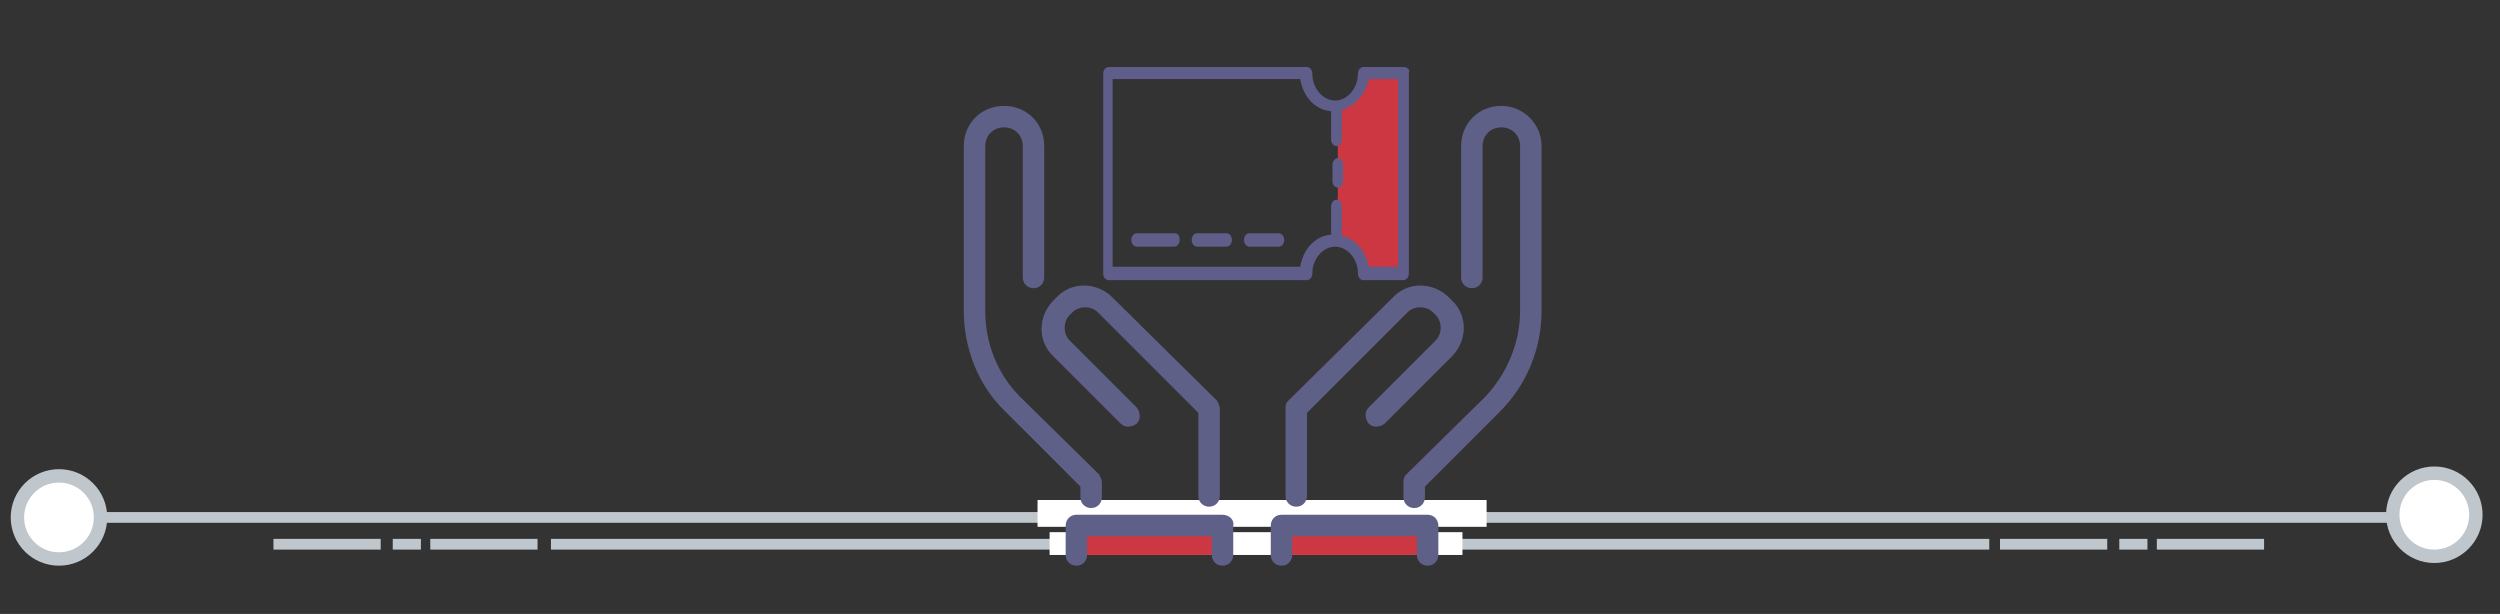 <?xml version="1.0" encoding="utf-8"?>
<!-- Generator: Adobe Illustrator 23.0.6, SVG Export Plug-In . SVG Version: 6.00 Build 0)  -->
<svg version="1.1" id="Layer_1" xmlns="http://www.w3.org/2000/svg" xmlns:xlink="http://www.w3.org/1999/xlink" x="0px" y="0px"
	 viewBox="0 0 186.5 45.8" style="enable-background:new 0 0 186.5 45.8;" xml:space="preserve">
<rect x="0" y="0" width="186.5" height="45.8" fill="#333333" stroke="none"/>
<style type="text/css">
	.st0{fill:#C0C7CC;}
	.st1{fill:#FFFFFF;stroke:#C0C7CC;stroke-miterlimit:10;}
	.st2{fill:#FFFFFF;}
	.st3{fill:#CD3742;}
	.st4{fill:#5F6088;}
	.st5{fill:#5F5D89;}
</style>
<g>
	<rect x="41.1" y="40.2" class="st0" width="107.3" height="0.8"/>
	<rect x="4.4" y="38.2" class="st0" width="178.2" height="0.8"/>
	<circle class="st1" cx="181.6" cy="38.4" r="3.1"/>
	<rect x="32.1" y="40.2" class="st0" width="8" height="0.8"/>
	<rect x="29.3" y="40.2" class="st0" width="2.1" height="0.8"/>
	<rect x="20.4" y="40.2" class="st0" width="8" height="0.8"/>
	<rect x="160.9" y="40.2" class="st0" width="8" height="0.8"/>
	<rect x="158.1" y="40.2" class="st0" width="2.1" height="0.8"/>
	<rect x="149.2" y="40.2" class="st0" width="8" height="0.8"/>
	<circle class="st1" cx="4.4" cy="38.6" r="3.1"/>
</g>
<rect x="77.4" y="37.3" class="st2" width="33.5" height="2"/>
<rect x="78.3" y="39.7" class="st2" width="30.8" height="1.7"/>
<g>
	<g>
		<g>
			<rect x="80.3" y="39.2" class="st3" width="10.9" height="2.2"/>
		</g>
	</g>
	<g>
		<g>
			<rect x="95.6" y="39.2" class="st3" width="10.9" height="2.2"/>
		</g>
	</g>
	<g>
		<g>
			<path class="st4" d="M80.6,37.1c0,0.5,0.4,0.8,0.8,0.8c0.5,0,0.8-0.4,0.8-0.8V36c0-0.2-0.1-0.4-0.2-0.6l-5.9-5.8
				c-1.7-1.7-2.6-4-2.6-6.4V10.9c0-0.8,0.6-1.4,1.4-1.4s1.4,0.6,1.4,1.4v9.8c0,0.5,0.4,0.8,0.8,0.8c0.5,0,0.8-0.4,0.8-0.8v-9.8
				c0-1.7-1.3-3-3-3s-3,1.3-3,3v12.3c0,2.8,1.1,5.6,3.1,7.5l5.6,5.6L80.6,37.1L80.6,37.1z M96.1,29.9c-0.2,0.2-0.2,0.4-0.2,0.6V37
				c0,0.5,0.4,0.8,0.8,0.8c0.5,0,0.8-0.4,0.8-0.8v-6.2l7.5-7.5c0.5-0.5,1.4-0.5,1.9,0l0.2,0.2c0.5,0.5,0.5,1.4,0,1.9l-5,5
				c-0.3,0.3-0.3,0.8,0,1.2c0.3,0.3,0.8,0.3,1.2,0l5-5c1.2-1.2,1.2-3.1,0-4.2l-0.2-0.2c-1.2-1.2-3.1-1.2-4.2,0L96.1,29.9z
				 M91.2,38.4H80.3c-0.5,0-0.8,0.4-0.8,0.8v2.2c0,0.5,0.4,0.8,0.8,0.8c0.5,0,0.8-0.4,0.8-0.8V40h9.3v1.4c0,0.5,0.4,0.8,0.8,0.8
				c0.5,0,0.8-0.4,0.8-0.8v-2.2C92.1,38.8,91.7,38.4,91.2,38.4z M78.6,26.6l5,5c0.3,0.3,0.8,0.3,1.2,0c0.3-0.3,0.3-0.8,0-1.2l-5-5
				c-0.5-0.5-0.5-1.4,0-1.9l0.2-0.2c0.5-0.5,1.4-0.5,1.9,0l7.5,7.5V37c0,0.5,0.4,0.8,0.8,0.8c0.5,0,0.8-0.4,0.8-0.8v-6.5
				c0-0.2-0.1-0.4-0.2-0.6L83,22.2c-1.2-1.2-3.1-1.2-4.2,0l-0.2,0.2C77.4,23.6,77.4,25.5,78.6,26.6z M112,7.9c-1.7,0-3,1.3-3,3v9.8
				c0,0.5,0.4,0.8,0.8,0.8c0.5,0,0.8-0.4,0.8-0.8v-9.8c0-0.8,0.6-1.4,1.4-1.4s1.4,0.6,1.4,1.4v12.3c0,2.4-1,4.7-2.6,6.4l-5.9,5.8
				c-0.2,0.2-0.2,0.4-0.2,0.6v1.1c0,0.5,0.4,0.8,0.8,0.8c0.5,0,0.8-0.4,0.8-0.8v-0.8l5.6-5.6c2-2,3.1-4.7,3.1-7.5V10.9
				C115,9.2,113.6,7.9,112,7.9z M106.5,38.4H95.6c-0.5,0-0.8,0.4-0.8,0.8v2.2c0,0.5,0.4,0.8,0.8,0.8c0.5,0,0.8-0.4,0.8-0.8V40h9.3
				v1.4c0,0.5,0.4,0.8,0.8,0.8c0.5,0,0.8-0.4,0.8-0.8v-2.2C107.3,38.8,107,38.4,106.5,38.4z"/>
		</g>
	</g>
</g>
<g>
	<g>
		<g>
			<g>
				<path class="st3" d="M101.8,5.4c0,1.3-0.9,2.3-2,2.4V18c1.1,0.1,2,1.1,2,2.4h3V5.4H101.8z"/>
			</g>
		</g>
	</g>
	<g>
		<path class="st5" d="M87.6,17.4h-2.8c-0.2,0-0.4,0.2-0.4,0.5c0,0.3,0.2,0.5,0.4,0.5h2.8c0.2,0,0.4-0.2,0.4-0.5
			C88,17.6,87.9,17.4,87.6,17.4z M91.5,17.4h-2.2c-0.2,0-0.4,0.2-0.4,0.5c0,0.3,0.2,0.5,0.4,0.5h2.2c0.2,0,0.4-0.2,0.4-0.5
			C91.9,17.6,91.7,17.4,91.5,17.4z M95.4,17.4h-2.2c-0.2,0-0.4,0.2-0.4,0.5c0,0.3,0.2,0.5,0.4,0.5h2.2c0.2,0,0.4-0.2,0.4-0.5
			C95.8,17.6,95.6,17.4,95.4,17.4z M104.7,5h-3c-0.2,0-0.4,0.2-0.4,0.5c0,1.1-0.8,2-1.7,2s-1.7-0.9-1.7-2c0-0.3-0.2-0.5-0.4-0.5
			H82.7c-0.2,0-0.4,0.2-0.4,0.5v14.9c0,0.3,0.2,0.5,0.4,0.5h14.8c0.2,0,0.4-0.2,0.4-0.5c0-1.1,0.8-2,1.7-2s1.7,0.9,1.7,2
			c0,0.3,0.2,0.5,0.4,0.5h3c0.2,0,0.4-0.2,0.4-0.5V5.4C105.2,5.2,105,5,104.7,5z M104.3,19.9h-2.2c-0.2-1.2-1-2.1-2-2.3v-2.2
			c0-0.3-0.2-0.5-0.4-0.5c-0.2,0-0.4,0.2-0.4,0.5v2.1c-1.2,0.1-2.1,1.1-2.3,2.4h-14v-14h14c0.2,1.3,1.1,2.3,2.3,2.4v2.1
			c0,0.3,0.2,0.5,0.4,0.5c0.2,0,0.4-0.2,0.4-0.5V8.2c1-0.3,1.8-1.2,2-2.3h2.2V19.9z M99.8,11.8c-0.2,0-0.4,0.2-0.4,0.5v1.2
			c0,0.3,0.2,0.5,0.4,0.5c0.2,0,0.4-0.2,0.4-0.5v-1.2C100.2,12,100,11.8,99.8,11.8z"/>
	</g>
</g>
</svg>
